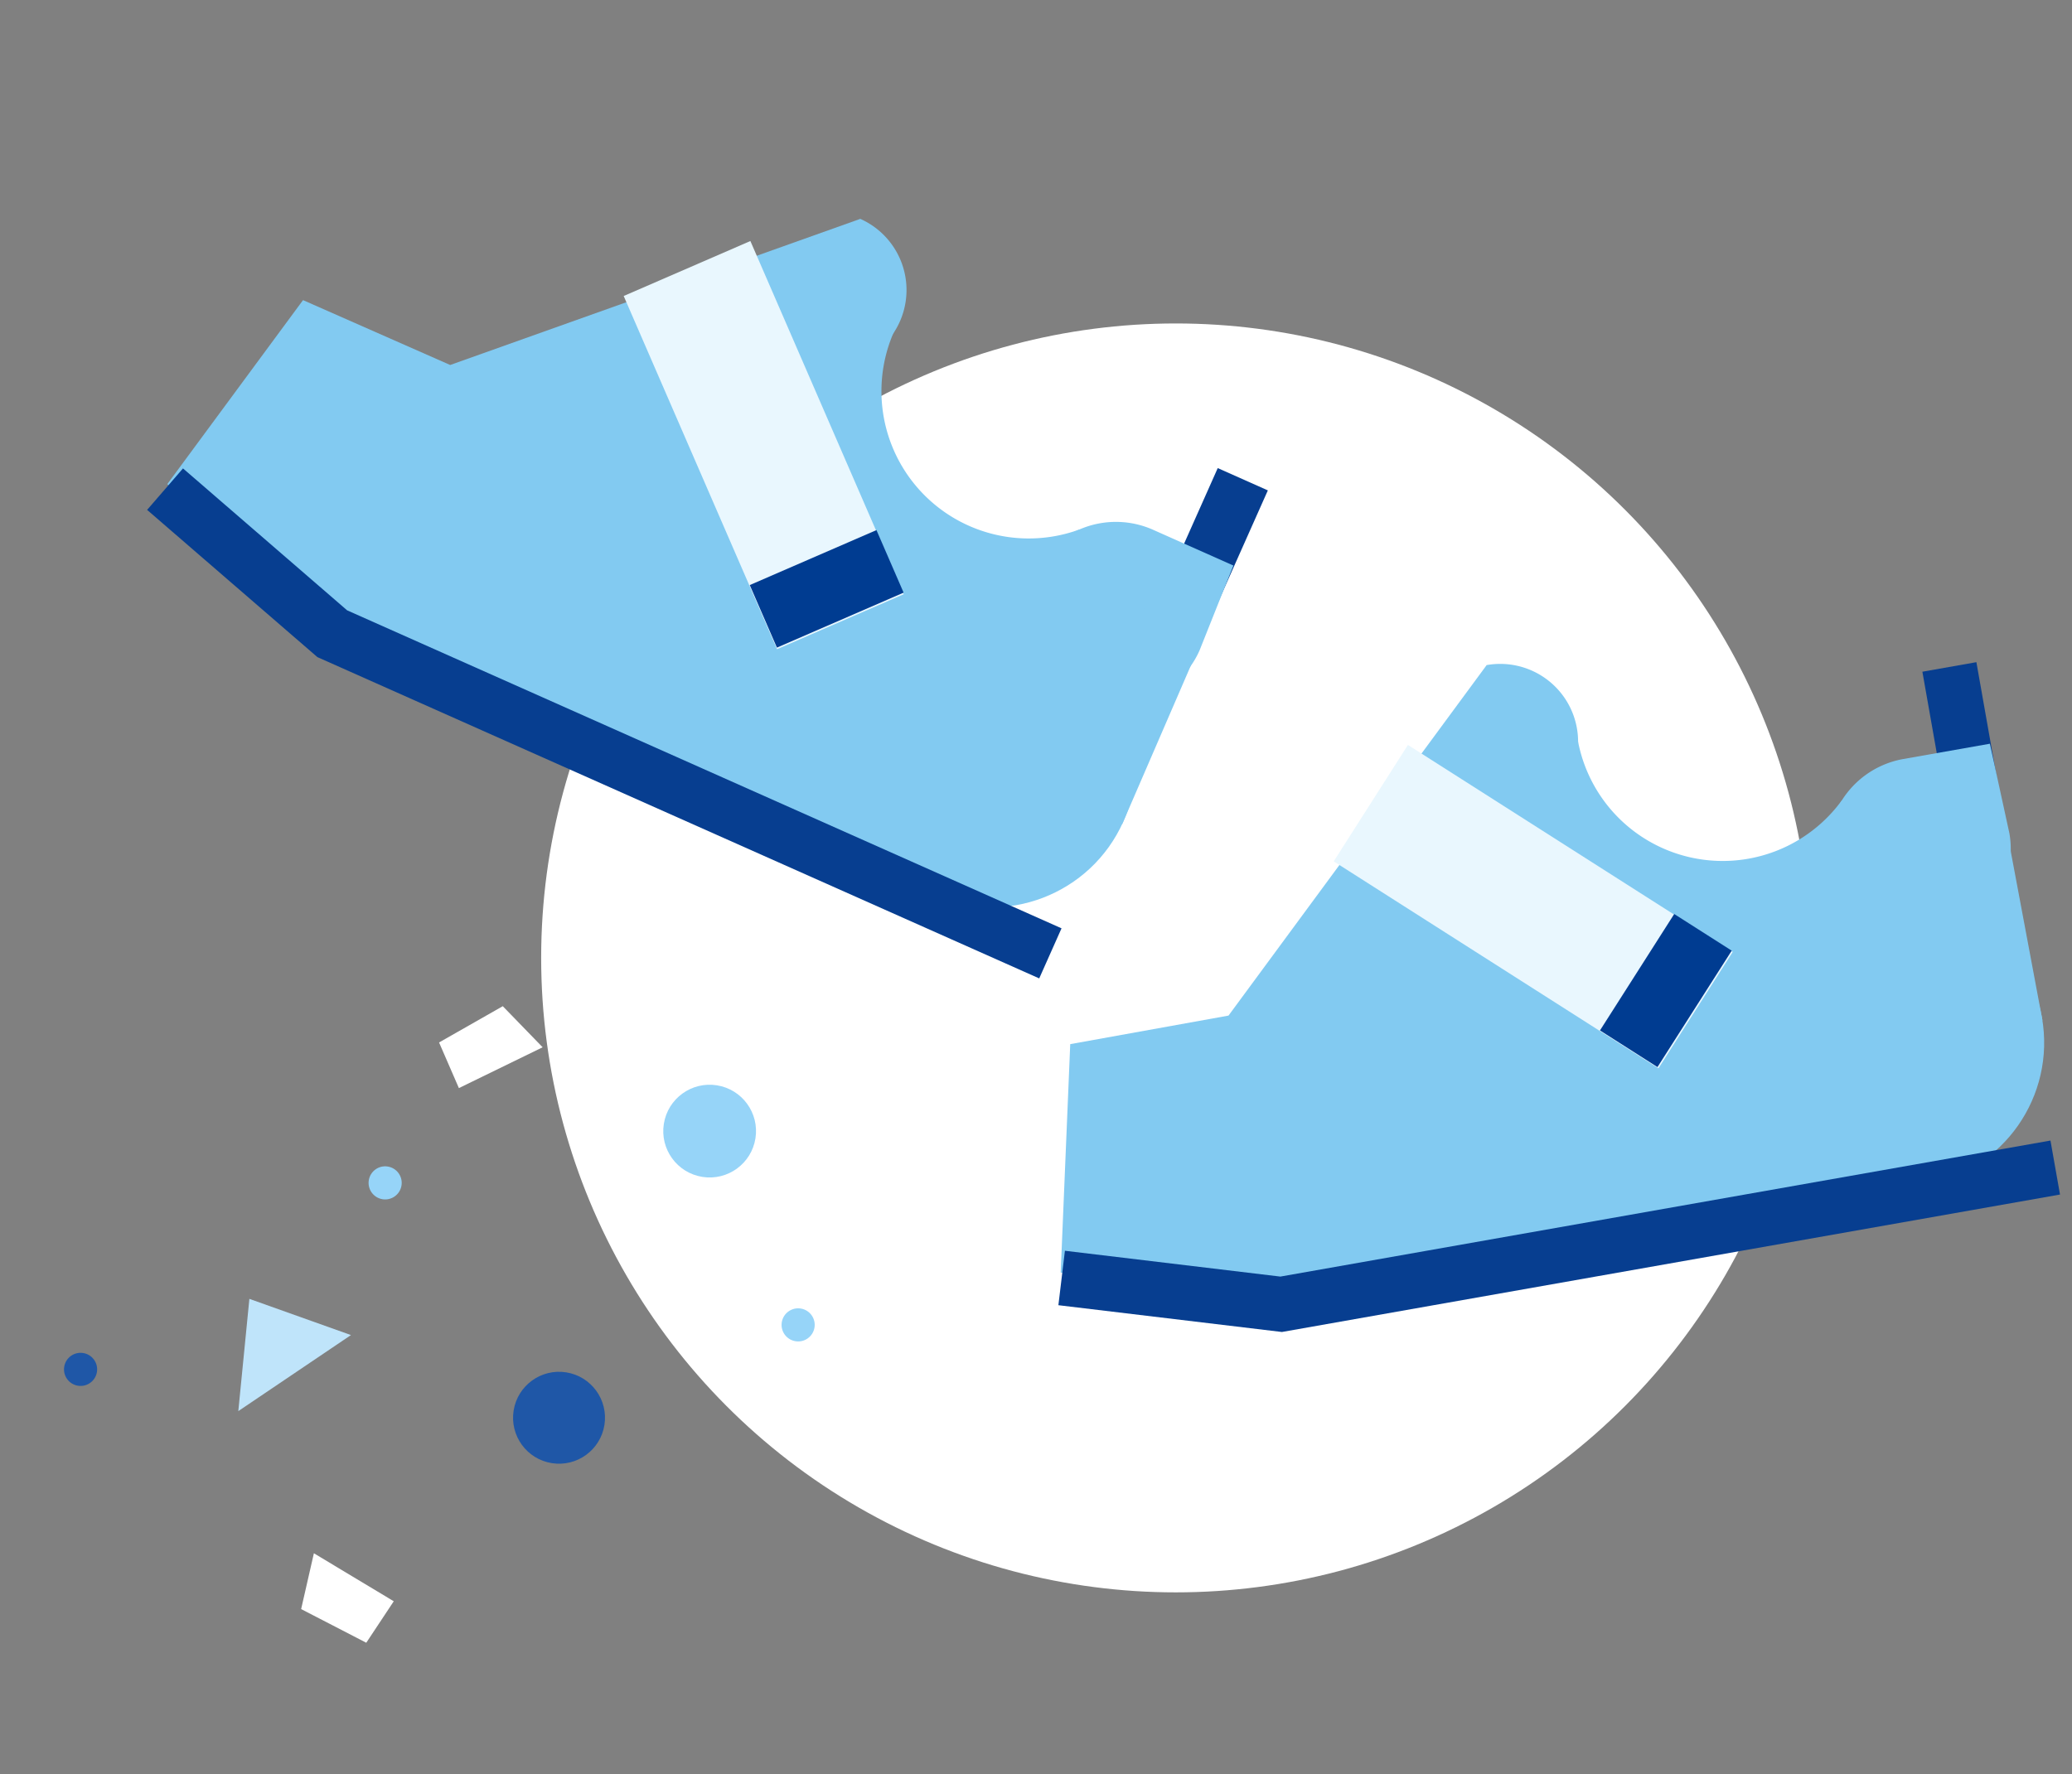 <svg xmlns="http://www.w3.org/2000/svg" width="486.476" height="416.682" viewBox="0 0 486.476 416.682"><rect x="0" y="0" width="486.476" height="416.682" fill="#808080" stroke="none"/><g data-name="Component 4 – 1"><circle data-name="Ellipse 56" cx="149" cy="149" r="149" transform="translate(127.058 75.962)" fill="#fff"/><g data-name="Component 3 – 1"><g data-name="Group 246"><g data-name="Group 237" transform="rotate(-10.02 -1547.195 2696.83)"><g data-name="Group 235"><path data-name="Rectangle 852" fill="#073e90" d="M862.643 544.209h12.878v31.757h-12.878z"/></g><circle data-name="Ellipse 57" cx="33.955" cy="33.955" r="33.955" transform="translate(808.248 595.106)" fill="#82caf1"/><path data-name="Path 266" d="M762.172 524.876a18.289 18.289 0 010 36.578" fill="#82caf1"/><path data-name="Path 267" d="M876.158 585.098a21.479 21.479 0 11-21.479-21.479h20.628z" fill="#82caf1"/><path data-name="Path 268" d="M780.177 545.762a34.586 34.586 0 0058.6 24.889l36.958 18.487.425 40.637-162.924.064 59.288-65.087-.283-17.3z" fill="#82caf1"/><path data-name="Path 269" d="M712.409 645.152l23.251-15.028 41.965-67.072-15.453-38.176-74.006 70.513-37.761.137-11.537 52.439 49.671 15.05" fill="#82caf1"/><path data-name="Path 270" d="M688.539 614.528h160.823l-6.445 48.487H688.539z" fill="#82caf1"/><path data-name="Rectangle 853" fill="#e9f7fe" d="M807.343 601.26l-21.922 23.893-66.632-61.134 21.922-23.893z"/><path data-name="Rectangle 854" fill="#003c91" d="M807.164 600.928l-21.922 23.893-11.798-10.825 21.922-23.893z"/><g data-name="Group 236"><path data-name="Path 271" d="M873.1 670.742H687.585L637 655.417l3.734-12.324 48.758 14.773H873.1z" fill="#073e90"/></g></g><g data-name="Group 238" transform="rotate(24 1595.84 -1029.594)"><g data-name="Group 235"><path data-name="Rectangle 852" fill="#073e90" d="M862.643 544.209h12.878v31.757h-12.878z"/></g><circle data-name="Ellipse 57" cx="33.955" cy="33.955" r="33.955" transform="translate(808.248 595.106)" fill="#82caf1"/><path data-name="Path 266" d="M762.172 524.876a18.289 18.289 0 010 36.578" fill="#82caf1"/><path data-name="Path 267" d="M876.158 585.098a21.479 21.479 0 11-21.479-21.479h20.628z" fill="#82caf1"/><path data-name="Path 268" d="M780.177 545.762a34.586 34.586 0 0058.6 24.889l36.958 18.487.425 40.637-162.924.064 59.288-65.087-.283-17.3z" fill="#82caf1"/><path data-name="Path 269" d="M712.409 645.152l23.251-15.028 41.965-67.072-15.453-38.176-74.006 70.513-37.761.137-11.537 52.439 49.671 15.05" fill="#82caf1"/><path data-name="Path 270" d="M688.539 614.528h160.823l-6.445 48.487H688.539z" fill="#82caf1"/><path data-name="Rectangle 853" fill="#e9f7fe" d="M807.343 601.26l-21.922 23.893-66.632-61.134 21.922-23.893z"/><path data-name="Rectangle 854" fill="#003c91" d="M807.164 600.928l-21.922 23.893-11.798-10.825 21.922-23.893z"/><g data-name="Group 236"><path data-name="Path 271" d="M873.1 670.742H687.585L637 655.417l3.734-12.324 48.758 14.773H873.1z" fill="#073e90"/></g></g></g><g data-name="Group 91"><g data-name="Group 32"><path data-name="Path 72" d="M55.951 331.396l26.453-17.86-23.853-8.503z" fill="#bfe4fa"/></g><g data-name="Group 33"><path data-name="Path 73" d="M107.741 255.537l19.665-9.588-9.36-9.648-14.959 8.519z" fill="#fff"/></g><g data-name="Group 39"><path data-name="Path 73" d="M92.449 376.052l-18.751-11.27-2.994 13.105 15.292 7.905z" fill="#fff"/></g><g data-name="Group 34"><circle data-name="Ellipse 8" cx="10.889" cy="10.889" r="10.889" fill="#96d4f8" transform="rotate(9 -1529.683 1127.594)"/></g><g data-name="Group 35"><circle data-name="Ellipse 9" cx="3.889" cy="3.889" r="3.889" fill="#96d4f8" transform="rotate(9 -1693.005 690.625)"/></g><g data-name="Group 36"><circle data-name="Ellipse 10" cx="3.889" cy="3.889" r="3.889" fill="#1f57a7" transform="rotate(9 -2007.005 258.214)"/></g><g data-name="Group 38"><circle data-name="Ellipse 10" cx="3.889" cy="3.889" r="3.889" fill="#96d4f8" transform="rotate(9 -1856.379 1323.328)"/></g><g data-name="Group 37"><circle data-name="Ellipse 11" cx="10.794" cy="10.794" r="10.794" fill="#1f57a7" transform="rotate(9 -1975.69 937.159)"/></g></g></g></g></svg>